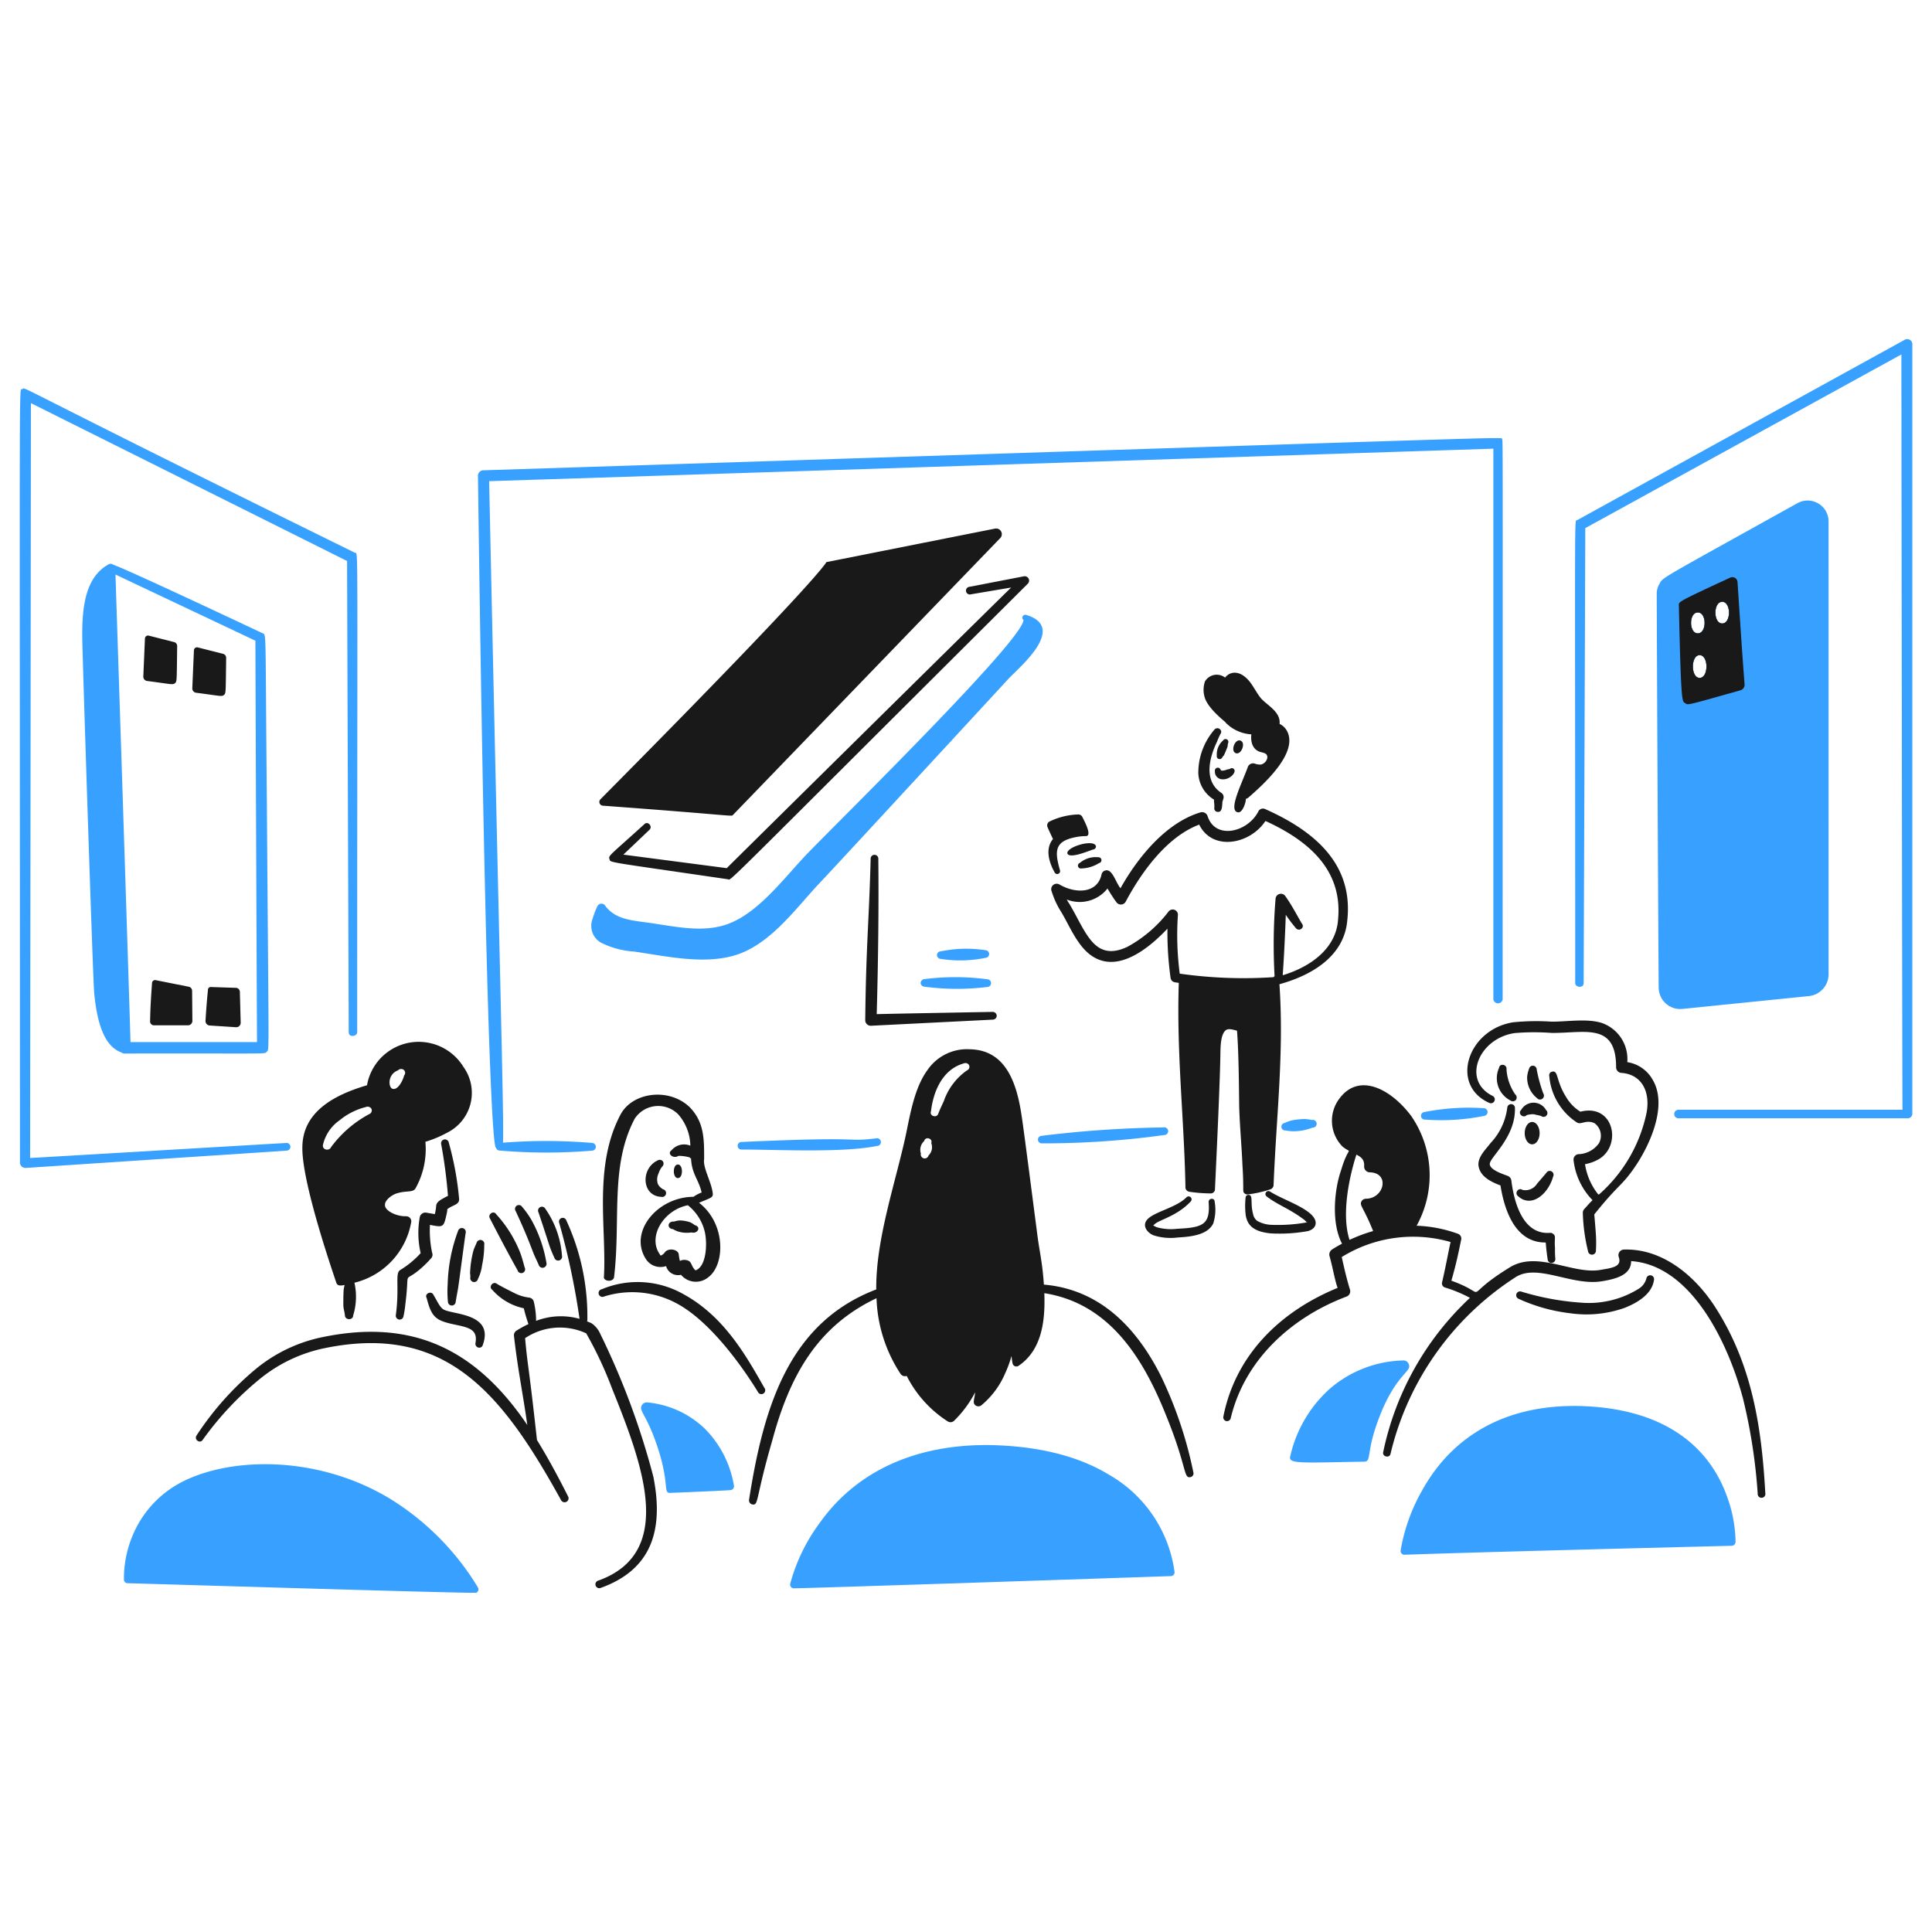 <svg viewBox="0 0 400 400" xmlns="http://www.w3.org/2000/svg" id="Tech-Presentation-4--Streamline-Brooklyn" height="400" width="400">
  <desc>
    Tech Presentation 4 Streamline Illustration: https://streamlinehq.com
  </desc>
  <path d="m6.236 239.752 53.138 -3.12a0.8 0.8 0 0 1 0.112 1.582l-54.2 3.6a1.168 1.168 0 0 1 -1.156 -1c0 -170.758 -0.25 -159.776 0.48 -160.234 0.8 -0.5 -3.944 -1.962 68.89 33.868 0.704 0.346 0.452 -6.18 0.452 99.26 0 0.89 -1.752 1.16 -1.752 0 0 0 -0.338 -93.4 -0.338 -97.558L6.4 83.462c0 10.97 -0.164 151.716 -0.164 156.29Z" fill="#38a1ff" stroke-width="2"></path>
  <path d="M328.216 109.342c0 4 -0.338 94.2 -0.338 94.2 0 1.138 -1.75 0.898 -1.75 0 0 -101.6 -0.22 -95.492 0.4 -95.85l67.762 -37.308a1.068 1.068 0 0 1 1.638 1.024v159.24a0.974 0.974 0 0 1 -1.074 0.884h-47.438a0.89 0.89 0 0 1 0 -1.768h46.472c-0.056 -5.4 -0.224 -146.57 -0.224 -156.38Z" fill="#38a1ff" stroke-width="2"></path>
  <path d="M310.938 90.936c-0.55 -0.512 14.778 -0.816 -210.908 6.436a1.124 1.124 0 0 0 -1.074 1.168c1.956 145.73 3.704 138.87 3.752 139.072a0.748 0.748 0 0 0 0.766 0.6 113.622 113.622 0 0 0 19.2 0.012 0.8 0.8 0 0 0 0 -1.584 114.342 114.342 0 0 0 -18.53 -0.058c0.2 -5.836 -0.614 -31.04 -2.872 -136.958 7.906 -0.248 200.01 -6.466 207.914 -6.73v114.044a0.98 0.98 0 0 0 1.922 0c0 -124.168 0.092 -115.758 -0.17 -116.002Z" fill="#38a1ff" stroke-width="2"></path>
  <path d="M153.53 238c7.26 0 20.886 0.72 28.04 -0.744a0.8 0.8 0 1 0 -0.226 -1.564c-7.088 0.8 -0.856 -0.496 -27.872 0.748a0.78 0.78 0 0 0 0.058 1.56Z" fill="#38a1ff" stroke-width="2"></path>
  <path d="M215.732 236.72a180.94 180.94 0 0 0 25.298 -1.722 0.8 0.8 0 1 0 -0.17 -1.576 231.82 231.82 0 0 0 -25.24 1.742 0.78 0.78 0 0 0 0.112 1.556Z" fill="#38a1ff" stroke-width="2"></path>
  <path d="M266.158 234.046a9.116 9.116 0 0 0 1.468 0.168 10.778 10.778 0 0 0 4.122 -0.754 0.8 0.8 0 1 0 -0.112 -1.58 13.2 13.2 0 0 0 -1.468 -0.2 15.964 15.964 0 0 0 -2.824 0.306 8.7 8.7 0 0 0 -1.356 0.512 0.778 0.778 0 0 0 0.17 1.548Z" fill="#38a1ff" stroke-width="2"></path>
  <path d="M295.07 231.8a44.922 44.922 0 0 0 12.31 -0.786 0.8 0.8 0 0 0 -0.17 -1.576 47.43 47.43 0 0 0 -12.31 0.8 0.782 0.782 0 0 0 0.17 1.562Z" fill="#38a1ff" stroke-width="2"></path>
  <path d="M251.298 165.524a6.732 6.732 0 0 1 -3.2 -5.4 13.68 13.68 0 0 1 3.284 -9c0.674 -0.882 1.894 0.058 1.296 0.84a15.662 15.662 0 0 0 -0.712 1.6c-1.8 3.756 -2.616 8.236 0.862 10.566a1.05 1.05 0 0 1 0.504 1.032 5.538 5.538 0 0 1 -0.238 0.786c-0.084 0.774 0.03 2.272 -1 2.144a0.72 0.72 0 0 1 -0.676 -0.87c0.028 -0.97 -0.114 -1.084 -0.056 -1.636Z" fill="#191919" stroke-width="2"></path>
  <path d="M266.588 151.6a3.382 3.382 0 0 0 -1.664 -1.718c0.28 -2.572 -2.766 -3.948 -3.958 -5.426 -0.742 -0.962 -1.38 -2.186 -2.12 -3.188 -2.054 -2.648 -4.2 -2.306 -5.2 -0.978a2.83 2.83 0 0 0 -4.166 0.782 5.382 5.382 0 0 0 -0.054 3.34c0.784 2.6 5.038 5.6 4.294 5.166a8.15 8.15 0 0 0 5.358 2.464c-0.242 2.228 0.736 3.388 2 3.678 0.352 0.092 1.024 0.232 1.17 0.562 0.424 0.6 -0.158 1.58 -0.818 1.87 -0.366 0.274 -1.182 0.11 -1.612 -0.042a1.15 1.15 0 0 0 -1.456 0.652c-1.28 3.556 -4.13 9.012 -2.096 9.414 1.04 0.224 1.75 -2.306 1.67 -2.78a1.094 1.094 0 0 0 0.506 -0.248c3.598 -3.118 10.096 -9.18 8.146 -13.548Z" fill="#191919" stroke-width="2"></path>
  <path d="M253.058 156.816c0.414 -0.702 0.092 0.302 1.072 -2.168 0.058 -0.256 0.058 -0.492 0.114 -0.746a0.588 0.588 0 0 0 -1.016 -0.6 3.8 3.8 0 0 0 -1.3 3.13 0.6 0.6 0 0 0 1.13 0.384Z" fill="#191919" stroke-width="2"></path>
  <path d="M251.534 159.686a1.558 1.558 0 0 0 1.468 1.656c1.6 0.166 3.06 -1.45 2.484 -2.1a0.6 0.6 0 0 0 -0.846 -0.054c-0.17 0.076 -0.4 0.08 -0.622 0.148a2.584 2.584 0 0 1 -0.904 0.214c-0.056 0 -0.056 0.02 -0.056 0.02 -0.056 -0.014 -0.056 0.012 -0.112 0 -0.058 -0.064 -0.17 -0.078 -0.226 -0.184a0.612 0.612 0 0 0 -1.186 0.3Z" fill="#191919" stroke-width="2"></path>
  <path d="M256.844 153.334c1.156 0.448 0.146 3.042 -1 2.6s-0.156 -3.05 1 -2.6Z" fill="#191919" stroke-width="2"></path>
  <path d="M226.292 175.886a0.666 0.666 0 0 0 0.622 -0.648c-0.274 -1.638 -6.172 0.09 -5.93 1.454 0.416 1.19 4.416 -0.524 5.308 -0.806Z" fill="#191919" stroke-width="2"></path>
  <path d="M223.92 179.8a7.184 7.184 0 0 0 3.614 -1.102 0.612 0.612 0 0 0 -0.168 -1.212 5.054 5.054 0 0 0 -3.784 1.164 0.6 0.6 0 0 0 0.338 1.15Z" fill="#191919" stroke-width="2"></path>
  <path d="M224.09 169.146a0.912 0.912 0 0 0 -0.848 -0.522 14.632 14.632 0 0 0 -5.872 1.424 0.908 0.908 0 0 0 -0.508 1.15c0.276 0.68 0.834 1.858 1.15 2.51 -1.62 1.958 -0.908 4.654 0.318 6.876a0.6 0.6 0 0 0 1.13 -0.4c-1.164 -4.02 -1.056 -5.962 3.048 -6.82a10.976 10.976 0 0 1 2.2 -0.258c1.444 0.134 0.116 -2.52 -0.618 -3.96Z" fill="#191919" stroke-width="2"></path>
  <path d="M261.942 167.512a1.066 1.066 0 0 0 -1.444 0.54c-2.178 4.23 -8.894 5.922 -10.492 0.882a1.2 1.2 0 0 0 -1.46 -0.742c-7.128 2.142 -12.918 9.222 -16.562 15.708 -0.958 -1.134 -1.63 -3.902 -2.988 -3.706a1.076 1.076 0 0 0 -0.944 0.898c-0.872 3.89 -5.322 4 -8.692 2.04a1.132 1.132 0 0 0 -1.62 1.43 17.982 17.982 0 0 0 1.674 3.772c1.316 2.066 2.358 4.548 3.828 6.634 5.06 7.498 12.26 3.872 18.466 -2.698a67.284 67.284 0 0 0 0.662 10.278c0.22 0.838 0.834 0.822 1.688 0.942 -0.5 14.454 1.144 28.67 1.376 42.388a0.956 0.956 0 0 0 0.8 0.862 31.542 31.542 0 0 0 4.4 0.344 0.89 0.89 0 0 0 0.904 -0.698c0 -0.2 1 -20.492 1.128 -27.91 0.028 -1.544 -0.012 -4.496 1.244 -5.26 0.496 -0.302 1.46 -0.026 2.2 0.178 0.38 4.77 0.412 13 0.45 15.65 0.114 4.064 0.51 8.14 0.678 12.2 0.344 5.242 -0.062 5.466 0.452 5.844a0.838 0.838 0 0 0 0.678 0.2 23.8 23.8 0 0 0 4.744 -1.082 1 1 0 0 0 0.564 -0.764c0.58 -14.568 2.19 -27.43 1.218 -41.666 7.046 -1.95 13.44 -6 14.05 -13.256 1.234 -11.444 -6.466 -18.32 -17.002 -23.008Zm15.092 22.85c-0.384 6 -5.688 9.814 -11.464 11.554 0.38 -5.132 0.638 -12.166 0.634 -12.52a31.386 31.386 0 0 0 2.088 2.758c0.628 0.8 1.934 -0.052 1.256 -0.926 -0.968 -1.6 -1.978 -3.652 -3.462 -5.74a1.114 1.114 0 0 0 -2 0.638 117.452 117.452 0 0 0 -0.2 15.984 0.6 0.6 0 0 0 -0.2 0.2 93.526 93.526 0 0 1 -19.434 -0.726 61.4 61.4 0 0 1 -0.376 -12.2 1.084 1.084 0 0 0 -1.93 -0.674 26.822 26.822 0 0 1 -8.57 7.338c-6.854 3.188 -8.52 -3.108 -11.976 -8.924a4.8 4.8 0 0 1 -0.522 -0.882 7.324 7.324 0 0 0 8.412 -2.282c0.252 0.386 1 1.702 1.85 2.834a1.136 1.136 0 0 0 1.942 -0.148c3.326 -6.236 8.584 -13.434 15.2 -15.92 2.726 5.572 10.528 4.106 13.714 -0.754 9.204 4.202 15.988 10.312 15.038 20.39Z" fill="#191919" stroke-width="2"></path>
  <path d="M245.66 247.876c-2.338 2.39 -7.6 3.132 -8.47 5.126 -0.5 1.134 0.504 2.306 1.638 2.758a11.578 11.578 0 0 0 5.026 0.446c2.644 -0.15 6.172 -0.488 7.34 -2.914a9.412 9.412 0 0 0 0.282 -4.516c0 -0.812 -1.242 -0.746 -1.242 0.064 0.354 4.69 -1.124 5.31 -6.494 5.564a10.8 10.8 0 0 1 -4.234 -0.318c-0.17 -0.08 -0.904 -0.366 -0.678 -0.486 0.056 -0.018 0.056 0.082 0 0.126 0.56 -1.09 4.668 -1.682 7.736 -5.016a0.616 0.616 0 0 0 -0.904 -0.834Z" fill="#191919" stroke-width="2"></path>
  <path d="M270.54 253.086a3.294 3.294 0 0 0 -0.456 -0.496c-3.09 -2.356 -5.492 -3.072 -7.856 -4.892a0.616 0.616 0 0 1 0.738 -0.986c2.414 1.522 6.218 2.74 8.294 4.54 1.812 1.57 1.312 3.102 -0.412 3.622a33.184 33.184 0 0 1 -7.728 0.488c-3.8 -0.364 -4.864 -1.848 -5.2 -3.712a16.074 16.074 0 0 1 -0.038 -3.668 0.6 0.6 0 0 1 0.58 -0.6c1.082 0 0.342 1.66 0.972 3.95a2.308 2.308 0 0 0 0.86 1.44 6.464 6.464 0 0 0 2.974 0.818 33.93 33.93 0 0 0 7.272 -0.504Zm0.058 -0.024c0.116 -0.018 0.12 -0.048 0.068 -0.084 0.002 -0.032 -0.066 0.022 -0.066 0.084Z" fill="#191919" stroke-width="2"></path>
  <path d="M212.458 127.31a0.612 0.612 0 0 0 -0.566 1.06c0 4.112 -38.4 41.772 -44.722 48.334 -4.778 5 -9.844 11.946 -16.094 14.452 -5.522 2.22 -11.8 0.522 -17.618 -0.226 -3.306 -0.428 -6.32 -0.842 -8.188 -3.46a0.932 0.932 0 0 0 -1.58 0.142 18.078 18.078 0 0 0 -1.016 2.658 4 4 0 0 0 1.75 4.898 17.748 17.748 0 0 0 6.776 1.832c7 1 15.126 2.928 21.91 0.468 6.974 -2.6 12.036 -9.892 16.714 -14.778 5.59 -5.952 38.964 -42.144 38.964 -42.144 2.082 -2.256 12.316 -10.634 3.67 -13.236Zm-0.566 0.966v0.094c-0.056 -0.04 -0.056 -0.086 0 -0.094Z" fill="#38a1ff" stroke-width="2"></path>
  <path d="M124.312 165.484a0.782 0.782 0 0 0 0.508 1.326c28.72 2.11 26.48 2.326 27 1.846L207.094 111.4a1.174 1.174 0 0 0 -1.074 -1.96l-34.84 6.922c-0.58 0.118 3.744 -1.92 -46.868 49.122Zm78.488 -53.02 -30.83 6.074c-1.524 1.556 -41.56 42.926 -45.344 46.828l24.056 1.6c1.806 -1.908 46.698 -48.818 52.118 -54.502Z" fill="#191919" stroke-width="2"></path>
  <path d="m209.352 121.642 -8.302 1.4a0.8 0.8 0 1 1 -0.282 -1.558l11.182 -2.158a0.908 0.908 0 0 1 0.8 1.57c-65.2 64.918 -61.2 61.27 -62.058 61.144 -25.8 -3.776 -24.244 -3.4 -24.508 -4.178 -0.25 -0.736 -0.078 -0.6 7.228 -7.226 0.682 -0.708 1.772 0.416 1.074 1.142l-5.422 5.164 21.4 2.8c1.912 -1.92 55.782 -55.108 58.888 -58.1Z" fill="#191919" stroke-width="2"></path>
  <path d="M181.514 209.968c2.144 -0.074 24 -0.466 24 -0.466a0.84 0.84 0 0 1 0.848 0.772 0.822 0.822 0 0 1 -0.8 0.83l-25.24 1.268a1.152 1.152 0 0 1 -1.186 -1.2c0.18 -15.778 0.778 -20.102 1.128 -33.526a0.8 0.8 0 0 1 1.582 0.034c0.108 9.666 -0.016 21.082 -0.332 32.288Z" fill="#191919" stroke-width="2"></path>
  <path d="M194.84 198.538a25.956 25.956 0 0 0 9.148 -0.216 0.8 0.8 0 0 0 0 -1.6 25.988 25.988 0 0 0 -9.2 0.24 0.8 0.8 0 0 0 -0.8 0.8 0.844 0.844 0 0 0 0.852 0.776Z" fill="#38a1ff" stroke-width="2"></path>
  <path d="M191.4 204.284a51.226 51.226 0 0 0 12.986 0.062 0.8 0.8 0 0 0 0 -1.6 50.522 50.522 0 0 0 -12.93 -0.038 0.868 0.868 0 0 0 -0.848 0.788 0.824 0.824 0 0 0 0.792 0.788Z" fill="#38a1ff" stroke-width="2"></path>
  <path d="M30.8 131.6a0.644 0.644 0 0 0 -0.79 0.58l-0.34 7.92a0.904 0.904 0 0 0 0.8 0.89c5.156 0.668 5.246 0.836 5.76 0.458 0.4 -0.384 0.36 -0.176 0.45 -7.678a0.832 0.832 0 0 0 -0.62 -0.83Zm0.452 1.458c0.222 3.656 0.17 4.71 0.17 6.268l3.33 0.4 0.226 -5.4Z" fill="#191919" stroke-width="2"></path>
  <path d="M40.942 134.036a0.644 0.644 0 0 0 -0.79 0.58l-0.34 7.92a0.902 0.902 0 0 0 0.8 0.89c5.156 0.668 5.246 0.836 5.76 0.46 0.4 -0.386 0.36 -0.178 0.452 -7.678a0.832 0.832 0 0 0 -0.622 -0.83Zm0.452 1.458c0.222 3.656 0.17 4.71 0.17 6.268l3.33 0.4 0.228 -5.4Z" fill="#191919" stroke-width="2"></path>
  <path d="M32.268 202.936a0.63 0.63 0 0 0 -0.79 0.584c-0.2 2.746 -0.358 5.222 -0.4 7.878a0.8 0.8 0 0 0 0.848 0.88h7.058a0.912 0.912 0 0 0 0.846 -0.928l-0.056 -6.216a0.864 0.864 0 0 0 -0.678 -0.836Zm0.452 1.4c0.11 1.8 0.114 4.948 0.114 6.184l5.2 -0.064 0.056 -4.664Z" fill="#191919" stroke-width="2"></path>
  <path d="M43.674 204.352a0.568 0.568 0 0 0 -0.62 0.6c-0.228 2.278 -0.386 4.364 -0.508 6.462a0.926 0.926 0 0 0 0.846 0.904l5.478 0.356a0.914 0.914 0 0 0 0.96 -0.918l-0.17 -6.4a0.838 0.838 0 0 0 -0.79 -0.832Zm0.566 1.304c0.096 1.298 0.112 3.39 0.112 4.944l3.67 0.2 -0.056 -4.688Z" fill="#191919" stroke-width="2"></path>
  <path d="M55.25 165.954c-0.34 -36.316 -0.062 -34.46 -0.902 -34.856C20.3 115.06 24 117.276 23.4 116.878a0.846 0.846 0 0 0 -0.902 -0.04c-6.646 3.6 -5.424 14.128 -5.308 21.22 0.338 11.542 2.032 64.272 2.314 67.554 0.446 4.414 1.452 10.772 5.614 12.282a1.166 1.166 0 0 0 0.768 0.228c31.178 -0.06 28.778 0.176 29.362 -0.4 0.52 -0.522 0.392 2.478 0.002 -51.768Zm-28.234 49.8c-0.112 -5.156 -2.936 -91.376 -3.106 -96.8l28.97 13.698c0 3.122 0.282 77.618 0.338 83.106Z" fill="#38a1ff" stroke-width="2"></path>
  <path d="M361.2 141.694c-0.6 -7.486 -1.362 -19.882 -1.468 -21.2a1.064 1.064 0 0 0 -1.524 -0.896c-11.134 5.144 -10.634 4.986 -10.616 5.758 0.456 20.916 0.684 19.778 1.298 20.22s0.072 0.544 11.464 -2.66a1.2 1.2 0 0 0 0.846 -1.222Zm-9.682 -14.894c1.874 0 1.874 4.33 0 4.33s-1.874 -4.33 0 -4.33Zm0.378 13.55c-1.87 0 -1.874 -4.708 0 -4.708s1.874 4.71 0 4.71Zm4.666 -11.264c-1.872 0 -1.874 -4.49 0 -4.49s1.874 4.492 0 4.492Z" fill="#191919" stroke-width="2"></path>
  <path d="M98.956 328.668a54.954 54.954 0 0 0 -18.464 -18.528c-16.548 -9.848 -36.4 -8.238 -45.514 -1.678a21.954 21.954 0 0 0 -6.944 8.178 23.074 23.074 0 0 0 -2.372 10.384 0.752 0.752 0 0 0 0.8 0.766c0.436 -0.014 71.828 2.18 72.166 1.966a0.8 0.8 0 0 0 0.328 -1.088Z" fill="#38a1ff" stroke-width="2"></path>
  <path d="M243.176 325.452a27.4 27.4 0 0 0 -13.552 -20.118c-5.422 -3.314 -13.044 -5.774 -23.716 -6.126 -14.63 -0.426 -27.958 4.382 -36.31 16.258a37.2 37.2 0 0 0 -5.986 12.422 0.784 0.784 0 0 0 0.622 0.95c0.4 0.102 78 -2.51 78.2 -2.526a0.778 0.778 0 0 0 0.742 -0.86Z" fill="#38a1ff" stroke-width="2"></path>
  <path d="M357.58 309.88c-3.736 -10.482 -13.106 -18.318 -30.492 -18.78 -15.522 -0.346 -26.55 6.316 -32.752 17.66a37.63 37.63 0 0 0 -4.348 12.232 0.8 0.8 0 0 0 0.678 0.898c0.216 0.03 5.344 -0.296 67.818 -1.85a0.834 0.834 0 0 0 0.846 -0.8 28.278 28.278 0 0 0 -1.75 -9.36Z" fill="#38a1ff" stroke-width="2"></path>
  <path d="M291.626 282.344a1.108 1.108 0 0 0 -1.074 -0.676 24.112 24.112 0 0 0 -15.246 5.872 26.616 26.616 0 0 0 -8.188 14.03c-0.422 1.588 2.622 1.252 15.304 1.054 1.744 -0.028 0.13 -2 3.67 -10.512 3.35 -7.912 6.376 -8.16 5.534 -9.768Z" fill="#38a1ff" stroke-width="2"></path>
  <path d="M151.948 307.534a21.764 21.764 0 0 0 -5.93 -11.648 19.772 19.772 0 0 0 -12.084 -5.536 1.164 1.164 0 0 0 -1.016 0.546c-0.8 1.244 1 1.832 3.33 9.054 2.384 7.4 1.018 9.186 2.486 9.138 0.45 -0.014 12.2 -0.488 12.648 -0.6a0.8 0.8 0 0 0 0.566 -0.954Z" fill="#38a1ff" stroke-width="2"></path>
  <path d="M310.374 221.06a5.2 5.2 0 0 0 2.37 6.8 0.816 0.816 0 0 0 1.13 -0.166 0.856 0.856 0 0 0 -0.17 -1.122 10.292 10.292 0 0 1 -1.8 -5.152c0.142 -1.102 -1.404 -1.31 -1.53 -0.36Z" fill="#191919" stroke-width="2"></path>
  <path d="M316.584 221.248a6.8 6.8 0 0 0 -0.4 1.616 5.418 5.418 0 0 0 2.032 4.484 0.812 0.812 0 0 0 1.298 -0.974 30.946 30.946 0 0 1 -1.354 -4.942 0.8 0.8 0 0 0 -1.576 -0.184Z" fill="#191919" stroke-width="2"></path>
  <path d="M310.656 245.434c-1.94 -0.73 -4.116 -1.8 -4.518 -3.908 -0.366 -1.912 1.576 -3.652 2.484 -4.888a12.954 12.954 0 0 0 3.446 -7.346 0.8 0.8 0 0 1 1.58 -0.04c0.252 6.294 -5.444 10.49 -5.2 11.83 0.144 1.2 2.768 2.012 3.728 2.382a1.176 1.176 0 0 1 0.734 0.958c0.652 5.24 2.694 11.216 7.962 10.828a0.922 0.922 0 0 1 0.734 0.248c0.582 0.468 0.176 0.786 0.34 2.874a20.654 20.654 0 0 0 0.056 2.144 0.8 0.8 0 1 1 -1.582 0.2c-0.4 -2.846 -0.314 -2.876 -0.4 -3.468 -5.968 0.048 -8.42 -5.934 -9.364 -11.814Z" fill="#191919" stroke-width="2"></path>
  <path d="M342.164 223.548a7.268 7.268 0 0 0 -5.252 -3.644 7.904 7.904 0 0 0 -5.364 -8.142c-3.106 -0.928 -7.114 -0.214 -10.334 -0.24a47.6 47.6 0 0 0 -7.962 0.136c-9.45 1.526 -13.116 13.036 -4.912 16.684a0.8 0.8 0 0 0 0.678 -1.452c-6.426 -3.176 -2.916 -11.902 4.574 -13a47.904 47.904 0 0 1 7.622 -0.036c6.83 0.08 13.384 -2.272 13.384 7.078a1.164 1.164 0 0 0 1.072 1.2c4.102 0.27 6.034 3.71 5.252 8.168a30.896 30.896 0 0 1 -9.818 16.966 0.816 0.816 0 0 0 -0.18 0.056 13.168 13.168 0 0 1 -2.764 -6.288 8.886 8.886 0 0 0 2.88 -1.05c4.8 -2.844 3.134 -11.578 -3.84 -9.82a8.762 8.762 0 0 1 -2.936 -3.014c-2.15 -3.372 -1.58 -5.568 -2.88 -5.278a0.758 0.758 0 0 0 -0.62 0.934 12.738 12.738 0 0 0 5.758 9.616c0.858 0.48 1.84 -0.642 3.558 0.096a3.2 3.2 0 0 1 0.96 4.178 5.37 5.37 0 0 1 -4.292 2.262 1.136 1.136 0 0 0 -0.96 1.224 14.096 14.096 0 0 0 3.93 8.3c-1.014 1 -1.042 1.126 -1.728 1.854a1.152 1.152 0 0 0 -0.282 0.832 37.286 37.286 0 0 0 1.074 7.866 0.822 0.822 0 0 0 1.638 -0.134 26.952 26.952 0 0 0 0 -3.2c-0.066 -1.096 -0.318 -4.088 -0.34 -4.268 5.37 -6.708 5.722 -5.752 8.81 -10.43 3.156 -4.86 6.254 -12.466 3.274 -17.454Z" fill="#191919" stroke-width="2"></path>
  <path d="M314.326 247.672c1.456 1.38 3.718 1.36 5.702 -1.07a8.25 8.25 0 0 0 1.526 -3 0.8 0.8 0 0 0 -1.412 -0.756c-0.028 0.038 -1.886 2.2 -1.92 2.234a2.8 2.8 0 0 1 -3.05 1.26c-0.818 -0.566 -1.712 0.736 -0.846 1.332Z" fill="#191919" stroke-width="2"></path>
  <path d="M315.676 234.606a1.542 2.314 0 1 0 3.084 0 1.542 2.314 0 1 0 -3.084 0Z" fill="#191919" stroke-width="2"></path>
  <path d="M316.076 230.878a3.278 3.278 0 0 1 0.79 -0.15 2.2 2.2 0 0 1 1.13 0.076 9.8 9.8 0 0 1 1.072 0.248 0.8 0.8 0 0 0 1.018 -1.236 2.95 2.95 0 0 0 -5.14 -0.028c-0.822 0.768 0.454 1.84 1.13 1.09Z" fill="#191919" stroke-width="2"></path>
  <path d="M314.326 268.866a35.63 35.63 0 0 0 10.728 3.024 23.654 23.654 0 0 0 11.294 -1.106c2.746 -1.08 5.716 -2.904 6.098 -5.818a0.8 0.8 0 0 0 -1.58 -0.27 3.56 3.56 0 0 1 -1.468 2.048 19.53 19.53 0 0 1 -12.028 2.96 55.182 55.182 0 0 1 -12.48 -2.318 0.8 0.8 0 0 0 -0.564 1.48Z" fill="#191919" stroke-width="2"></path>
  <path d="M101.442 252.286c0.11 0.2 3.4 6.618 5.702 10.676a0.8 0.8 0 1 0 1.468 -0.582c-0.282 -1.028 -0.54 -2.042 -0.902 -3a25.748 25.748 0 0 0 -4.97 -7.98c-0.54 -0.876 -1.842 0.02 -1.298 0.886Z" fill="#191919" stroke-width="2"></path>
  <path d="M106.75 250.714c2.344 5 3.416 8.068 3.782 8.946 0.32 0.766 0.69 1.484 1.018 2.266a0.826 0.826 0 0 0 1.58 -0.478 27.574 27.574 0 0 0 -3.162 -8.984 19.058 19.058 0 0 0 -1.864 -2.6 0.8 0.8 0 1 0 -1.354 0.854Z" fill="#191919" stroke-width="2"></path>
  <path d="M111.492 251.016c0.06 0.138 1.414 4.242 2.146 6.538a24.496 24.496 0 0 0 1.13 2.828 0.818 0.818 0 0 0 1.58 -0.426 19.326 19.326 0 0 0 -3.444 -9.698 0.8 0.8 0 0 0 -1.412 0.758Z" fill="#191919" stroke-width="2"></path>
  <path d="M135.266 305.722a157.852 157.852 0 0 0 -11.012 -29.612 5 5 0 0 0 -1.8 -2.154c-1.384 -0.63 -0.764 -0.144 -0.848 -0.8a47.328 47.328 0 0 0 -4.348 -20.466 0.782 0.782 0 1 0 -1.468 0.534 153.78 153.78 0 0 1 4.2 19.828 14.32 14.32 0 0 0 -9 0.42 17.122 17.122 0 0 0 -0.458 -3.918 1.14 1.14 0 0 0 -1.016 -0.906 9.15 9.15 0 0 1 -2.654 -0.756c-0.4 -0.186 -3.138 -1.558 -3.952 -2.072 -0.822 -0.668 -1.874 0.62 -0.96 1.256a11.976 11.976 0 0 0 6.494 3.788 32.094 32.094 0 0 0 0.968 3.268 24.072 24.072 0 0 0 -2.494 1.37 1.134 1.134 0 0 0 -0.508 1.064c0.826 7.22 1.8 11.614 2.764 18.466 -10.78 -15.918 -24.012 -22.02 -42.46 -18.182a31.682 31.682 0 0 0 -14.06 6.836 62.138 62.138 0 0 0 -11.972 13.53c-0.544 0.874 0.754 1.752 1.298 0.88a65.11 65.11 0 0 1 12.02 -12.762 31.102 31.102 0 0 1 13.158 -6.2c25.18 -5.2 36.8 9.348 49.014 31.468a0.822 0.822 0 0 0 1.468 -0.738c-2.074 -4.11 -4.2 -8.064 -6.466 -11.726 -1.8 -16.386 -1.894 -14.846 -2.456 -21.086a12.948 12.948 0 0 1 12.648 -1 79.866 79.866 0 0 1 5.366 11.462c6.296 15.624 13.218 33.906 -2.824 39.722a0.8 0.8 0 1 0 0.508 1.506c10.454 -3.766 13.058 -11.906 10.85 -23.02Z" fill="#191919" stroke-width="2"></path>
  <path d="M94.326 269.664c0.148 -0.968 0.334 -1.914 0.508 -2.892 0.162 -0.906 1.412 -10.6 1.582 -11.518a0.816 0.816 0 0 0 -1.582 -0.4 33.758 33.758 0 0 0 -2.144 10.976 22.262 22.262 0 0 0 0.056 3.726 0.8 0.8 0 0 0 1.58 0.108Z" fill="#191919" stroke-width="2"></path>
  <path d="M98.956 264.782a8.572 8.572 0 0 0 0.848 -2.812 20.046 20.046 0 0 0 0.452 -4.25 0.816 0.816 0 0 0 -1.582 -0.4c-0.226 0.558 -0.504 1.088 -0.678 1.674a21.6 21.6 0 0 0 -0.676 4.612 4.638 4.638 0 0 1 0.056 0.878 0.8 0.8 0 0 0 1.58 0.298Z" fill="#191919" stroke-width="2"></path>
  <path d="M88.342 268.766c1.048 4.106 1.956 4.67 6.042 5.524 2.77 0.578 4.54 1.034 4.064 3.728a0.812 0.812 0 0 0 0.566 0.974 0.752 0.752 0 0 0 0.96 -0.582c2.29 -6.464 -6.032 -6.2 -8.076 -7.26 -0.83 -0.43 -1.356 -1.752 -2.146 -3.05 -0.406 -0.948 -1.952 -0.284 -1.41 0.666Z" fill="#191919" stroke-width="2"></path>
  <path d="M92.746 247.6a103.296 103.296 0 0 0 -1.412 -10.758 0.8 0.8 0 0 1 1.58 -0.28 64.18 64.18 0 0 1 2.146 11.722c0 0.972 -0.88 1.144 -1.862 1.664 -0.848 0.584 -0.442 0.072 -0.678 1.156 -0.66 3.032 -0.648 3.054 -3.502 2.492a21.982 21.982 0 0 0 0.452 5.78 1.084 1.084 0 0 1 -0.226 1.154 23.088 23.088 0 0 1 -2.428 2.37c-3.474 2.878 -1.946 -0.388 -2.88 7.014a20.48 20.48 0 0 1 -0.4 2.616 0.8 0.8 0 0 1 -1.582 -0.25c0.8 -5.962 -0.258 -8.746 0.96 -9.37a19.032 19.032 0 0 0 4.178 -3.458 18.506 18.506 0 0 1 -0.168 -7.538 1.212 1.212 0 0 1 1.242 -0.862l1.864 0.32a10.54 10.54 0 0 0 0.282 -1.8c0.126 -0.752 0.868 -1.152 1.8 -1.652a4.712 4.712 0 0 1 0.634 -0.32Z" fill="#191919" stroke-width="2"></path>
  <path d="M95.95 220.89a10.864 10.864 0 0 0 -19.964 3.8c-6.72 1.97 -13.094 5.4 -13.372 12.4 -0.378 6.664 5.614 24.332 7.022 28.5 0.248 0.738 1.022 0.572 1.702 0.458 -0.058 0.29 -0.116 0.572 -0.176 0.87 -0.068 0.666 -0.1 3.2 -0.062 3.584 0.062 0.61 0.244 1.182 0.306 1.788 0 1.084 1.71 1.1 1.71 0.07a13.232 13.232 0 0 0 0.268 -6.786 15.706 15.706 0 0 0 11.76 -12.584 1.05 1.05 0 0 0 -1.1 -1.176c-2.114 0.026 -4.334 -1.188 -4.334 -2.262 -0.122 -1 1.282 -2.064 2.32 -2.44 2.172 -0.708 3.492 -0.104 4.03 -1.136a16.622 16.622 0 0 0 2.014 -9.58 23.326 23.326 0 0 0 4.458 -1.862 9.2 9.2 0 0 0 3.418 -13.644Zm-19.476 9.76a23.654 23.654 0 0 0 -7.938 6.862c-0.4 0.9 -1.96 0.546 -1.648 -0.568a8.528 8.528 0 0 1 3.42 -5 13.888 13.888 0 0 1 5.432 -2.744 0.916 0.916 0 0 1 1.162 0.37 0.812 0.812 0 0 1 -0.428 1.08Zm7.2 -8c-0.272 1.116 -1.302 3.078 -2.38 2.782 -0.916 -0.25 -1.11 -2.976 1.098 -3.826a0.916 0.916 0 0 1 1.222 -0.086 0.812 0.812 0 0 1 0.064 1.136Z" fill="#191919" stroke-width="2"></path>
  <path d="M125.102 268.418a19.416 19.416 0 0 1 15.416 1.67c6.4 3.618 12.692 12.074 16.374 18.052a0.8 0.8 0 1 0 1.356 -0.812c-3.774 -6.644 -8.29 -14.706 -16.6 -19.3a19.214 19.214 0 0 0 -17.052 -1.106 0.8 0.8 0 1 0 0.508 1.496Z" fill="#191919" stroke-width="2"></path>
  <path d="M139.344 254.482a5.334 5.334 0 0 0 0.9 0.438 6.144 6.144 0 0 0 2.92 0.24c1.262 0.36 2.098 -1.152 0.674 -1.508a4.63 4.63 0 0 0 -0.898 -0.574 7.232 7.232 0 0 0 -2.172 -0.4 4.502 4.502 0 0 0 -1.2 0.23c-1.404 -0.108 -1.534 1.478 -0.224 1.574Z" fill="#191919" stroke-width="2"></path>
  <path d="M136.112 240.278c-3.492 1.668 -3.28 7.334 0.79 7.516a0.8 0.8 0 0 0 0.4 -1.56 2.622 2.622 0 0 1 -1.072 -1.046 2.836 2.836 0 0 1 0.112 -2.22 4.58 4.58 0 0 1 0.734 -1.416 0.836 0.836 0 0 0 0.17 -1.106 0.826 0.826 0 0 0 -1.134 -0.168Z" fill="#191919" stroke-width="2"></path>
  <path d="M140.348 241.094c1.12 0 1.12 2.824 0 2.824s-1.122 -2.824 0 -2.824Z" fill="#191919" stroke-width="2"></path>
  <path d="M144.708 249a1.028 1.028 0 0 0 0.328 -0.112c1.896 -0.8 2.548 -0.924 2.548 -1.632 -0.178 -2.4 -2.108 -5.44 -1.8 -7.276 0 -4.058 0.048 -7.57 -2.92 -10.68 -4.25 -4.19 -11.904 -3.222 -14.382 1.446 -5.694 10.688 -2.868 23.71 -3.446 33.582 -0.168 0.972 1.906 1.2 2.098 0.11 1.43 -12 -0.888 -23 4.268 -32.812a5.818 5.818 0 0 1 8.988 -0.94 10.086 10.086 0 0 1 2.538 6.516 3.386 3.386 0 0 0 -3.886 0.944c-1.02 0.67 0.342 1.874 1.424 1.164a8.332 8.332 0 0 1 2.322 0.322 0.928 0.928 0 0 0 0.296 0.246c0.116 3.16 1.632 4.434 2.176 7.018a7 7 0 0 0 -1.68 0.89c-7.472 0.028 -13.47 7.264 -9.856 12.884a3.568 3.568 0 0 0 3.746 1.572c0.8 -0.122 0.158 -0.286 0.824 0.704a2.6 2.6 0 0 0 2.696 0.988 4.026 4.026 0 0 0 5.618 0.54c3.544 -2.592 3.726 -11.132 -1.9 -15.474Zm-0.57 13.968c-0.15 0.068 -0.3 -0.05 -0.374 -0.2 -0.788 -0.882 -0.488 -1.726 -1.8 -1.902a1.964 1.964 0 0 0 -1.2 0.2 10.76 10.76 0 0 1 -0.226 -1.256c0 -1.178 -2.246 -1.538 -2.92 -0.486 -0.55 0.706 -1.018 0.6 -0.75 0.618 -0.074 0.096 -0.224 -0.16 -0.3 -0.306 -2.474 -3.568 0.752 -9.084 5.844 -10.104a9.978 9.978 0 0 1 3.446 5.26c0.626 2.326 0.48 7.228 -1.72 8.172Z" fill="#191919" stroke-width="2"></path>
  <path d="M365.486 309.118c-0.784 -14.122 -2.868 -27.026 -10.616 -38.874 -4.282 -6.448 -10.924 -11.776 -18.634 -11.536a1.162 1.162 0 0 0 -1.074 1.588c0.66 2 -1.446 2.216 -3.84 2.626 -5.698 0.98 -12.986 -4.034 -18.69 -0.558 -10.89 6.692 -3.46 5.924 -12.14 2.786 1.134 -3.906 1.632 -6.62 2.032 -8.498a1.042 1.042 0 0 0 -0.678 -1.212 27.748 27.748 0 0 0 -8.552 -1.664 21.616 21.616 0 0 0 -1.104 -22.704c-4.11 -5.508 -10.732 -9.14 -14.85 -3.662a7.6 7.6 0 0 0 0.62 9.98c2.14 1.726 1.312 -0.566 -0.282 4.83 -1.46 4.128 -2.064 11.046 0.176 15.268 -0.71 0.382 -1.422 0.776 -2.096 1.228a1.254 1.254 0 0 0 -0.508 1.298c0.66 2.294 1.17 5.322 1.694 6.626 -12.054 4.94 -21.166 14.016 -23.66 26.646a0.78 0.78 0 1 0 1.524 0.336c2.882 -12.102 12.58 -20.898 24 -25.188a1.174 1.174 0 0 0 0.676 -1.48c-0.674 -2.146 -1.228 -4.642 -1.694 -6.694a28.024 28.024 0 0 1 22.532 -3.116c-0.46 2.102 -0.978 5 -1.75 8.33a0.892 0.892 0 0 0 0.564 1.08 27.93 27.93 0 0 1 5.2 2.152 60.564 60.564 0 0 0 -17.954 31.914c-0.268 1.012 1.39 1.348 1.524 0.322a60 60 0 0 1 25.976 -36.578c4.558 -2.79 11.6 1.962 17.844 0.896 2.852 -0.48 5.986 -1.28 5.986 -4.162 12.25 0.83 19.966 16.516 23.152 28.428a114.822 114.822 0 0 1 3.048 19.698 0.8 0.8 0 1 0 1.574 -0.106Zm-84.658 -70.068c1.172 0.6 1.678 1.148 1.6 2.468a1.2 1.2 0 0 0 1.128 1.2c4.262 0.064 3.06 5.418 -0.734 5.466a1.086 1.086 0 0 0 -0.904 0.472c-0.546 0.952 0.322 1.104 2.374 6.22a31.766 31.766 0 0 0 -4.886 1.828c-1.656 -5.066 -0.206 -12.566 1.422 -17.654Z" fill="#191919" stroke-width="2"></path>
  <path d="M378.586 107.948a4.334 4.334 0 0 0 -6.438 -3.772c-28.872 16.046 -27.824 15.316 -28.572 16.7a3.91 3.91 0 0 0 -0.564 2.112c0 6.636 0.338 75.444 0.4 81.476a4.466 4.466 0 0 0 4.914 4.424l26.2 -2.662a4.548 4.548 0 0 0 4.066 -4.472ZM351.518 126.8c1.874 0 1.874 4.33 0 4.33s-1.874 -4.33 0 -4.33Zm0.378 13.55c-1.87 0 -1.874 -4.708 0 -4.708s1.874 4.71 0 4.71Zm4.666 -11.264c-1.872 0 -1.874 -4.49 0 -4.49s1.874 4.492 0 4.492Z" fill="#38a1ff" stroke-width="2"></path>
  <path d="M361.2 141.694c-0.6 -7.486 -1.362 -19.882 -1.468 -21.2a1.064 1.064 0 0 0 -1.524 -0.896c-11.134 5.144 -10.634 4.986 -10.616 5.758 0.456 20.916 0.684 19.778 1.298 20.22s0.072 0.544 11.464 -2.66a1.2 1.2 0 0 0 0.846 -1.222Zm-9.682 -14.894c1.874 0 1.874 4.33 0 4.33s-1.874 -4.33 0 -4.33Zm0.378 13.55c-1.87 0 -1.874 -4.708 0 -4.708s1.874 4.71 0 4.71Zm4.666 -11.264c-1.872 0 -1.874 -4.49 0 -4.49s1.874 4.492 0 4.492Z" fill="#191919" stroke-width="2"></path>
  <path d="M247.072 304.828a84.976 84.976 0 0 0 -6.776 -20.064c-5.152 -10.166 -12.772 -17.818 -24.172 -18.8 -0.334 -4.974 -0.942 -6.8 -1.464 -11.172 -0.734 -5.562 -2.768 -21.492 -3.162 -23.876 -1.044 -7.1 -3.472 -13.492 -10.616 -13.67a9.916 9.916 0 0 0 -8.866 4.304c-2.654 3.622 -3.558 9.044 -4.46 13.372 -2.19 10.138 -6.238 21.622 -6.138 32.042 -18 6.862 -23.294 24.09 -26.332 43.552a0.852 0.852 0 0 0 0.622 0.948c1.43 0.282 0.6 -0.9 4.178 -13.212 3.544 -13.17 9.16 -23.58 21.588 -29.472a30.236 30.236 0 0 0 4.952 15.63 1.098 1.098 0 0 0 1.298 0.46 24.092 24.092 0 0 0 8.47 9.4 1.082 1.082 0 0 0 1.356 -0.128 23.388 23.388 0 0 0 4.348 -5.882c-0.146 1.522 -0.652 2.278 0.17 2.772a1 1 0 0 0 1.128 -0.09 17.494 17.494 0 0 0 4.858 -6.486c1.862 -4.054 1.106 -4.616 1.58 -2.228a0.8 0.8 0 0 0 1.242 0.55c4.8 -3.236 5.56 -9.238 5.34 -15.042 13.128 2.08 20.216 12.832 25.154 25.172 4.49 10.99 3.6 13.278 5.138 12.904a0.778 0.778 0 0 0 0.564 -0.984Zm-54.83 -65.6a0.814 0.814 0 0 1 -1.58 -0.4 2.446 2.446 0 0 1 0.676 -2.584c0.286 -1.066 1.84 -0.508 1.468 0.416a2.368 2.368 0 0 1 -0.564 2.568Zm7.962 -17.616a12.87 12.87 0 0 0 -4.8 6.372c-0.4 0.854 -0.79 1.684 -1.13 2.542 -0.28 1.056 -1.912 0.538 -1.524 -0.44 0.518 -4.4 2.548 -8.748 6.832 -9.932a0.84 0.84 0 0 1 1.074 0.424 0.8 0.8 0 0 1 -0.456 1.034Z" fill="#191919" stroke-width="2"></path>
</svg>